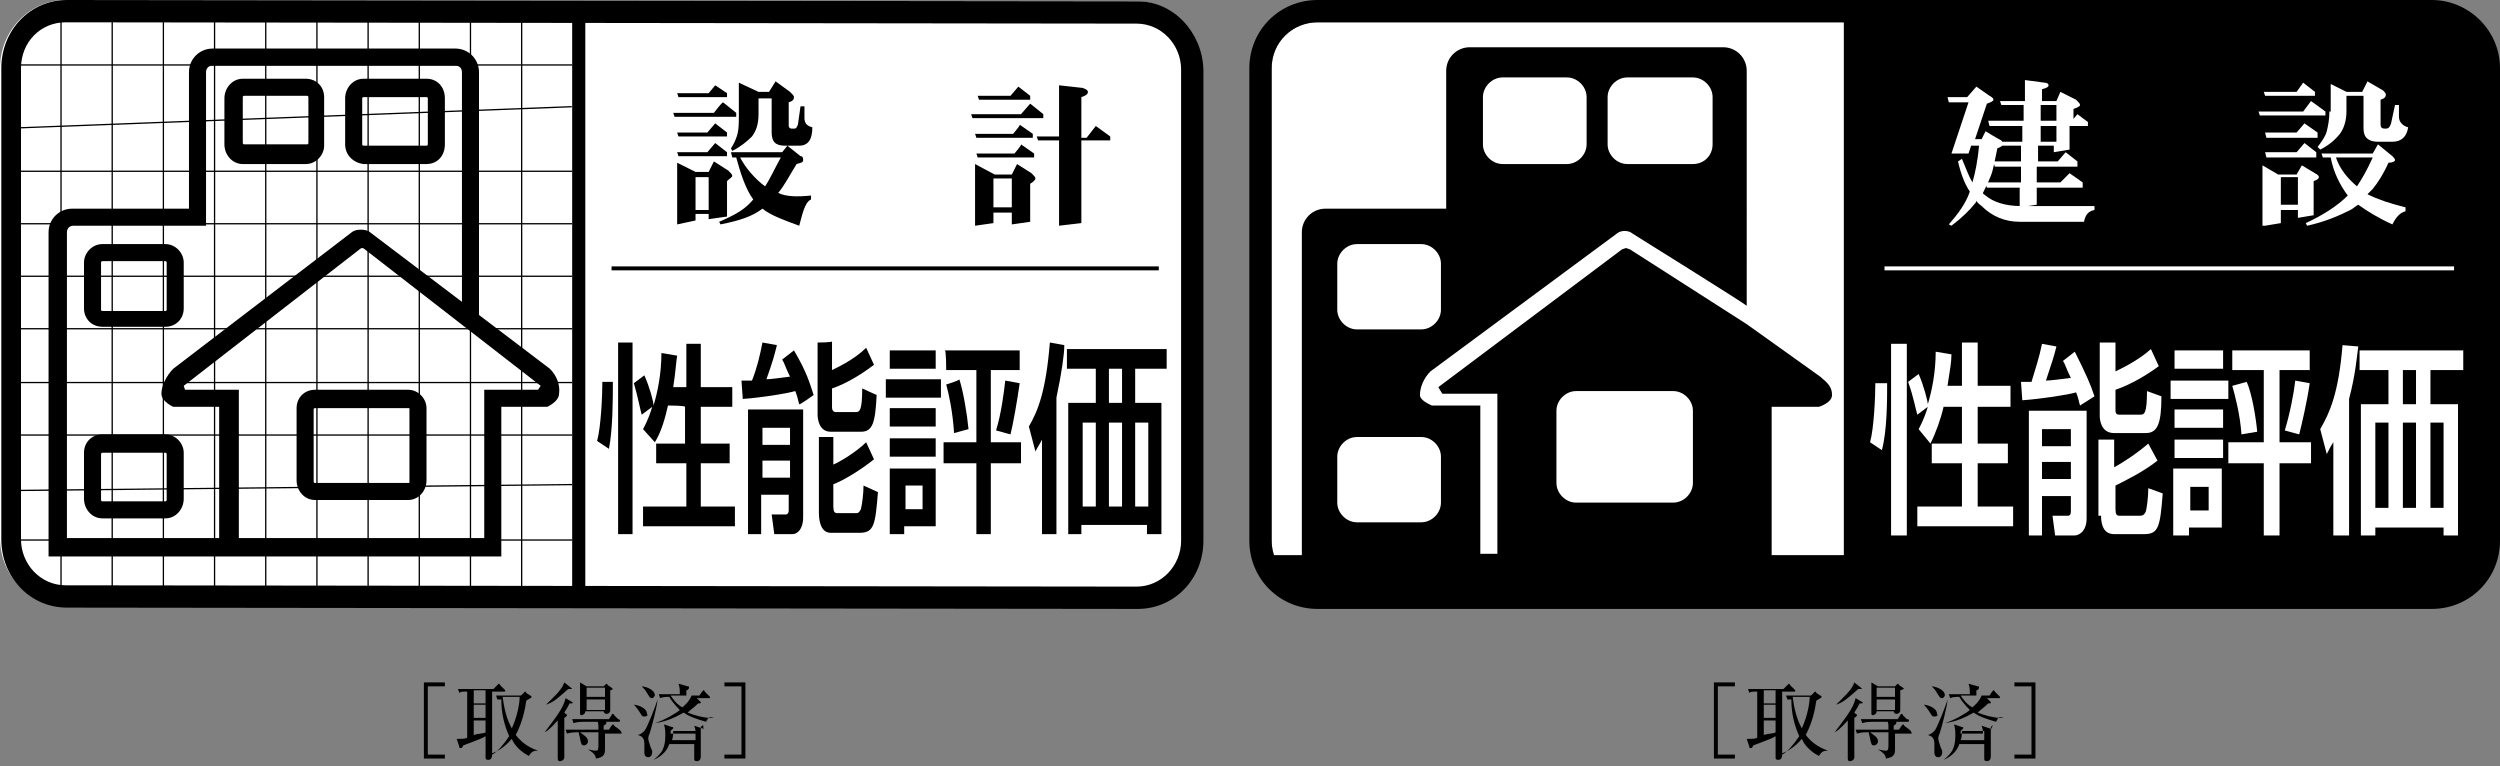 <?xml version="1.0" encoding="utf-8"?>
<!-- Generator: Adobe Illustrator 26.5.3, SVG Export Plug-In . SVG Version: 6.00 Build 0)  -->
<svg version="1.1" id="_レイヤー_2" xmlns="http://www.w3.org/2000/svg" xmlns:xlink="http://www.w3.org/1999/xlink" x="0px"
	 y="0px" viewBox="0 0 190.5 58.4" style="enable-background:new 0 0 190.5 58.4;" xml:space="preserve">
<rect x="0" y="0" width="190.5" height="58.4" fill="#808080" stroke="none"/>
<style type="text/css">
	.st0{fill:#FFFFFF;}
	.st1{fill:none;}
</style>
<g id="_配置">
	<path class="st0" d="M86.6,0.1L5,0C2.3,0,0,2.3,0,5.2L0,41c0,2.8,2.2,5.2,5,5.2l81.6,0.1c2.8,0,5-2.3,5-5.2l0-35.9
		C91.6,2.4,89.4,0.1,86.6,0.1z"/>
	<rect x="46.6" y="20.3" width="41.7" height="0.3"/>
	<path d="M86.7,0.1L5.1,0c-2.8,0-5,2.3-5,5.2l0,35.9c0,2.9,2.2,5.2,5,5.2l81.6,0.1c2.8,0,5-2.3,5-5.2l0-35.9
		C91.6,2.4,89.4,0.1,86.7,0.1z M90,41.2c0,1.9-1.5,3.5-3.4,3.5L5,44.6c-1.9,0-3.4-1.6-3.4-3.5l0-35.9c0-2,1.5-3.5,3.4-3.5l81.6,0.1
		c1.9,0,3.4,1.6,3.4,3.5L90,41.2z"/>
	<line class="st1" x1="43.8" y1="0.7" x2="43.8" y2="45.3"/>
	<line class="st1" x1="44.1" y1="0.7" x2="44" y2="45.3"/>
	<rect x="43.6" y="0.7" width="1" height="44.6"/>
	<rect x="8.5" y="0.9" width="0.1" height="44.3"/>
	<rect x="4.6" y="0.9" width="0.1" height="44.3"/>
	<rect x="12.4" y="0.9" width="0.1" height="44.3"/>
	<rect x="16.3" y="0.9" width="0.1" height="44.3"/>
	<rect x="24.1" y="0.9" width="0.1" height="44.3"/>
	<polygon points="20.2,0.9 20.2,45.2 20.3,45.2 20.3,0.9 	"/>
	<polygon points="28,1 28,45.2 28.1,45.2 28.1,1 	"/>
	<rect x="31.9" y="1" width="0.1" height="44.3"/>
	<rect x="39.7" y="1" width="0.1" height="44.3"/>
	<polygon points="35.8,1 35.8,45.2 35.9,45.2 35.9,1 	"/>
	<rect x="0.7" y="37.1" transform="matrix(1 -1.059430e-02 1.059430e-02 1 -0.393 0.237)" width="42.9" height="0.1"/>
	<rect x="0.7" y="41.1" width="42.9" height="0.1"/>
	<rect x="0.7" y="33.1" width="42.9" height="0.1"/>
	<rect x="0.7" y="29.1" width="42.9" height="0.1"/>
	<rect x="0.7" y="21" width="42.9" height="0.1"/>
	<rect x="0.7" y="25" width="42.9" height="0.1"/>
	<rect x="0.7" y="17" width="42.9" height="0.1"/>
	<rect x="0.7" y="13" width="42.9" height="0.1"/>
	<rect x="0.7" y="4.9" width="42.9" height="0.1"/>
	<rect x="0.7" y="8.9" transform="matrix(0.999 -3.819980e-02 3.819980e-02 0.999 -0.328 0.855)" width="42.9" height="0.1"/>
	<path d="M50.9,30.9c-0.2,0.9-0.5,2-1,2.8L49,32.7c0.1-0.2,0.4-0.7,0.7-1.7l0,0l-0.8,0.6c-0.1-0.3-0.3-1.4-0.6-2.4l0.8-0.6
		c0.4,0.9,0.7,2,0.7,2.3h0c0.3-1,0.6-2.4,0.6-4l1.2,0.2c-0.1,0.6-0.1,1.1-0.3,2.4h1l0-3.3h1.1l0,3.3l2.4,0v1.5h-2.4l0,2.8l2.2,0v1.5
		l-2.2,0v3.3l2.6,0v1.5l-7,0v-1.5l3.3,0v-3.3H50v-1.5h2.2v-2.8C52.2,30.9,50.9,30.9,50.9,30.9z M47.1,26.1h1.1l0,14.6h-1.1
		C47.1,40.7,47.1,26.1,47.1,26.1z M46.7,29.1c0,1.3,0,3.6-0.3,5.1l-0.9-0.6c0.3-1.1,0.4-3.5,0.4-4.5C45.9,29.1,46.7,29.1,46.7,29.1z
		"/>
	<path d="M60.2,32.6l0,1.3h-2.1v-1.3H60.2z M57,40.7h1v-3l2.1,0v1.2c0,0.2-0.1,0.3-0.2,0.3l-1.1,0l0.2,1.5l1.4,0
		c0.3,0,0.8-0.3,0.8-1.3v-8.2h-4.2L57,40.7z M60.2,35.1v1.3h-2.1v-1.3L60.2,35.1z M62.3,26.1l0,5.5c0,0.3,0.1,1.3,1,1.3h2.3
		c0.9,0,1.1-0.7,1.2-2.8l-1.1-0.5c0,1.7-0.2,1.8-0.5,1.8l-1.5,0c-0.3,0-0.3-0.3-0.3-0.4l0-1.4c1.2-0.4,2.4-1.2,3.2-1.8l-0.6-1.3
		c-0.9,0.9-2.2,1.5-2.6,1.7l0-2.2C63.5,26.1,62.3,26.1,62.3,26.1z M62.4,39.1c0,0.7,0.2,1.5,0.9,1.5h2.2c1.1,0,1.2-0.6,1.4-3.1
		L65.8,37c0,0.6-0.1,1.4-0.2,1.8c-0.1,0.2-0.2,0.3-0.3,0.3l-1.5,0c-0.2,0-0.3-0.1-0.3-0.5v-1.7c0.8-0.3,2.1-1.1,3.1-1.9L66,33.7
		c-0.7,0.7-2,1.5-2.5,1.7l0-2.1h-1.1C62.4,33.4,62.4,39.1,62.4,39.1z M62,30.1c-0.3-0.9-0.5-1.7-1.5-3.4l-0.9,0.7
		c0.2,0.3,0.2,0.5,0.6,1.3c-0.8,0.1-1.5,0.2-1.8,0.2c0.5-1.4,0.6-1.8,0.8-2.6l-1.1-0.2c-0.2,1-0.4,1.9-0.8,2.9l-0.8,0l0.1,1.4
		c1.4-0.1,3.3-0.4,4-0.6c0.2,0.5,0.2,0.7,0.3,1C60.9,30.9,62,30.1,62,30.1z"/>
	<path d="M70.3,37l0,1.8h-1.3V37C68.9,37,70.3,37,70.3,37z M72.1,28.2h2.3v5.5l-2.5,0v1.6h2.5l0,5.4l1.1,0l0-5.4h2.3v-1.6l-2.3,0
		l0-5.5h2.2l0-1.5l-5.7,0C72.1,26.7,72.1,28.2,72.1,28.2z M67.8,28.1h3.5l0-1.4l-3.5,0L67.8,28.1z M76.6,29
		c-0.1,0.9-0.3,2.5-0.7,3.8l1.1,0.3c0.2-0.8,0.5-2.5,0.7-3.9C77.7,29.2,76.6,29,76.6,29z M67.8,40.7h1.1v-0.6h2.4l0-4.4l-3.5,0
		L67.8,40.7z M67.5,30.3l4.2,0l0-1.4l-4.2,0C67.5,28.9,67.5,30.3,67.5,30.3z M72.1,29.3c0.2,0.7,0.5,2.1,0.6,3.7l1.1-0.3
		c-0.1-1.1-0.4-2.9-0.7-3.8C73.1,29,72.1,29.3,72.1,29.3z M67.8,32.5l3.5,0v-1.4l-3.5,0L67.8,32.5z M67.8,34.8l3.5,0v-1.4l-3.5,0
		V34.8z"/>
	<path d="M85.5,32.2l0,6.4h-1l0-6.4H85.5z M81.3,26.6v1.5h2.2v2.6l-2.1,0l0,10l1,0l0-0.7l5,0v0.7h1.1l0-10l-2,0v-2.6l2.4,0v-1.5
		C88.9,26.6,81.3,26.6,81.3,26.6z M85.5,28.1v2.6h-1v-2.6H85.5z M83.5,32.2v6.4h-1l0-6.4C82.5,32.2,83.5,32.2,83.5,32.2z M87.5,32.2
		v6.4l-1,0l0-6.4C86.5,32.2,87.5,32.2,87.5,32.2z M79.4,40.7l1.1,0l0-10.4c0.4-1.9,0.6-3.3,0.6-4L80,26.1c-0.3,3.7-0.9,5.2-1.6,6.4
		l0.5,1.9c0.2-0.4,0.3-0.5,0.5-0.9h0C79.4,33.5,79.4,40.7,79.4,40.7z"/>
	<path d="M53,13.5h1l0,2.5h-1C53,16,53,13.5,53,13.5z M54,7.1h-2.4l0.1,0.3l3.7,0V7.1l-0.9-0.6L54,7.1z M54.4,8.6l-3.1,0l0.1,0.3
		l4.7,0V8.6l-1-0.8C55,7.8,54.4,8.6,54.4,8.6z M53.9,10.1l-2.3,0l0.1,0.3l3.7,0l0-0.3l-0.9-0.7C54.5,9.4,53.9,10.1,53.9,10.1z
		 M53.9,11.6h-2.3l0.1,0.3l3.7,0v-0.3l-0.9-0.7L53.9,11.6z M51.6,17.1l1.4-0.3v-0.5h1v0.4l1.4-0.2v-2.7c0.2-0.2,0.4-0.3,0.4-0.4
		c0-0.1-0.1-0.2-0.3-0.4l-1.1-0.7L54,13.1l-1,0l-1.4-0.7C51.6,12.4,51.6,17.1,51.6,17.1z M56.3,8.7c0,0.6,0,1.1-0.1,1.5
		c-0.1,0.4-0.3,0.8-0.5,1.1l0.1,0.2c0.6-0.3,1.1-0.7,1.5-1.1c0.3-0.4,0.5-0.9,0.5-1.7l0-1.2h1l0,2.6c0,0.7,0.3,1,1,1h1.1
		c0.7,0,1-0.5,1-1.4c-0.4-0.1-0.6-0.3-0.6-0.7V8.1h-0.3l-0.2,1.4c-0.1,0.2-0.1,0.3-0.3,0.3l-0.2,0c-0.1,0-0.2-0.1-0.2-0.2V7.8
		c0.3-0.1,0.4-0.2,0.4-0.4c0-0.1-0.1-0.2-0.3-0.4l-1.1-0.8l-0.5,0.8h-0.8l-1.5-0.7C56.3,6.5,56.3,8.7,56.3,8.7z M59.6,11.6l-3.9,0
		l0.1,0.4h0.3c0.3,1.1,0.7,2.4,1.3,3.2l0,0c-0.6,0.7-1.2,1.1-2.6,1.7l0.1,0.2c1.5-0.3,2.4-0.6,3.2-1.2c0.6,0.5,1.7,0.9,2.8,1.3
		c0.2-0.7,0.4-1.8,0.9-2l0-0.3c-1,0.1-1.9,0.1-2.5-0.2c0.5-0.6,0.9-1.4,1.4-2.2c0.3-0.1,0.5-0.1,0.5-0.3c0-0.1,0-0.3-0.2-0.3l-1-0.8
		L59.6,11.6L59.6,11.6z M59.5,12c-0.4,0.7-0.8,1.6-1.2,2.2c-0.7-0.5-1.5-1.4-1.9-2.2C56.4,12,59.5,12,59.5,12z"/>
	<path d="M75.7,13.6l1.4,0l0,2.2l-1.4,0C75.7,15.8,75.7,13.6,75.7,13.6z M77,7.3h-2.5l0.1,0.3h3.9V7.3l-0.9-0.7L77,7.3z M77.8,8.7
		l-3.8,0l0.1,0.3l5.4,0V8.7l-1-0.8L77.8,8.7z M77.2,10.2l-2.9,0l0.1,0.3l4.3,0v-0.3l-1-0.7C77.8,9.5,77.2,10.2,77.2,10.2z
		 M77.3,11.7l-2.9,0l0.1,0.3l4.3,0l0-0.3l-1-0.7C77.9,11,77.3,11.7,77.3,11.7z M74.3,17.2l1.4-0.2v-0.8l1.4,0v0.9l1.4-0.2V14
		c0.2-0.1,0.4-0.3,0.4-0.4c0-0.1-0.1-0.2-0.3-0.4l-1.1-0.7l-0.4,0.8h-1.3l-1.5-0.8C74.3,12.5,74.3,17.2,74.3,17.2z M82.8,10.5h-0.4
		l0-3.1c0.3-0.1,0.5-0.2,0.5-0.4c0-0.1-0.1-0.2-0.4-0.3l-1.8-0.2l0,3.9h-1.7l0.1,0.3h1.6l0,6.5l1.7-0.2v-6.3l2.2,0v-0.3l-1.1-0.8
		L82.8,10.5z"/>
	<path d="M32.5,6l-4.8,0c-0.8,0-1.4,0.7-1.4,1.5v3.5c0,0.8,0.6,1.4,1.4,1.5h4.8c0.8,0,1.4-0.6,1.4-1.5l0-3.5C33.9,6.6,33.3,6,32.5,6
		z M32.6,11c0,0.1-0.1,0.1-0.1,0.1h-4.8c-0.1,0-0.1-0.1-0.1-0.1l0-3.5c0-0.1,0.1-0.1,0.1-0.1l4.8,0c0.1,0,0.1,0.1,0.1,0.1
		C32.6,7.4,32.6,11,32.6,11z"/>
	<path d="M23.3,6l-4.8,0c-0.8,0-1.4,0.7-1.4,1.5v3.5c0,0.8,0.6,1.5,1.4,1.5l4.8,0c0.8,0,1.4-0.7,1.4-1.4V7.4C24.7,6.6,24.1,6,23.3,6
		z M23.5,10.9c0,0.1-0.1,0.1-0.1,0.1h-4.8c-0.1,0-0.1-0.1-0.1-0.2V7.4c0-0.1,0.1-0.1,0.1-0.1l4.8,0c0.1,0,0.1,0.1,0.1,0.1V10.9z"/>
	<path d="M12.6,33.1l-4.8,0c-0.8,0-1.4,0.6-1.4,1.4v3.5c0,0.8,0.6,1.5,1.4,1.5l4.8,0c0.8,0,1.4-0.7,1.4-1.5l0-3.5
		C14,33.8,13.4,33.1,12.6,33.1z M12.7,38.1c0,0.1-0.1,0.1-0.1,0.1l-4.8,0c-0.1,0-0.1-0.1-0.1-0.1v-3.5c0-0.1,0.1-0.1,0.1-0.1h4.8
		c0.1,0,0.1,0.1,0.1,0.1V38.1z"/>
	<path d="M12.6,18.6l-4.8,0c-0.8,0-1.4,0.7-1.4,1.4l0,3.5c0,0.8,0.6,1.4,1.4,1.4l4.8,0c0.8,0,1.4-0.6,1.4-1.4l0-3.5
		C14,19.3,13.4,18.6,12.6,18.6z M12.7,23.6c0,0.1-0.1,0.1-0.1,0.1l-4.8,0c-0.1,0-0.1-0.1-0.1-0.1V20c0-0.1,0.1-0.1,0.1-0.1h4.8
		c0.1,0,0.1,0.1,0.1,0.1L12.7,23.6z"/>
	<path d="M31.1,29.7H24c-0.8,0-1.4,0.6-1.4,1.4l0,5.5c0,0.8,0.6,1.5,1.4,1.5l7.1,0c0.8,0,1.4-0.7,1.4-1.5l0-5.5
		C32.5,30.4,31.9,29.7,31.1,29.7z M31.2,36.7c0,0.1,0,0.1-0.1,0.1l-7.1,0c0,0-0.1,0-0.1-0.1l0-5.5c0,0,0-0.1,0.1-0.1l7.1,0
		c0.1,0,0.1,0,0.1,0.1L31.2,36.7z"/>
	<path d="M41.9,28.1l-5.4-4.1l0-18.5c0-1-0.8-1.8-1.8-1.8l-18.5,0c-1,0-1.8,0.8-1.8,1.8l0,10.4l-8.9,0c-1,0-1.8,0.8-1.8,1.8l0,24.7
		l30.9,0c0.1,0,0.1,0,0.2,0l3.4,0v-1.3l0,0l0-10.1l3.5,0c0,0,0.9-0.4,0.9-1C42.7,29.3,42.4,28.6,41.9,28.1z M16.7,41L5.1,41v0
		l0-23.3c0-0.3,0.2-0.5,0.5-0.5l10.1,0l0-11.7c0-0.3,0.2-0.5,0.5-0.5l18.5,0c0.3,0,0.5,0.2,0.5,0.5l0,17.5l-7-5.3
		c0,0-0.2-0.2-0.7-0.2c-0.5,0-0.7,0.2-0.7,0.2L13.2,28.1c-0.5,0.5-0.9,1.3-0.9,1.9c0,0.6,0.9,1,0.9,1l3.5,0
		C16.7,30.9,16.7,41,16.7,41z M41,29.7l-4.1,0l0,11.3l-18.7,0l0-11.3h-4.1L14,29.4l13.4-10.4c0,0,0.1-0.1,0.2-0.1l0,0
		c0.1,0,0.2,0.1,0.2,0.1l13.4,10.4C41.2,29.4,41,29.7,41,29.7z"/>
	<path d="M32.3,57.8V52h1.6v0.3h-1.3v5.2h1.3v0.3C33.9,57.8,32.3,57.8,32.3,57.8z"/>
	<path d="M40.3,57.6c-0.6-0.3-1.1-0.8-1.3-1.3c-0.6,0.7-1.2,1-1.5,1.1c0,0.2,0,0.5-0.3,0.5c-0.2,0-0.2-0.1-0.2-0.2
		c0-0.1,0-0.6,0-0.7c0-0.1,0-0.8,0-0.9c-0.3,0.2-1.2,0.5-1.7,0.7c-0.1,0.2-0.1,0.2-0.2,0.2c-0.1,0-0.1,0-0.1-0.1l-0.2-0.6
		c0.2,0,0.2,0,0.3,0c0.1,0,0.4,0,0.5-0.1v-3.5c-0.4,0-0.5,0-0.6,0.1l-0.1-0.3c0.5,0,1,0,1,0h1.7l0.3-0.3c0.1-0.1,0.1-0.1,0.1-0.1
		c0,0,0.1,0,0.1,0.1l0.3,0.3c0,0,0.1,0.1,0.1,0.1c0,0.1,0,0.1-0.1,0.1h-0.9c0,2.4,0,2.7,0,4.8c0.4-0.2,0.9-0.8,1.3-1.4
		c-0.4-0.9-0.6-1.8-0.6-2.8c-0.2,0-0.2,0-0.3,0l-0.1-0.3c0.5,0,1,0,1,0h0.9l0.2-0.2c0.1-0.1,0.1-0.1,0.1-0.1c0,0,0.1,0,0.1,0.1
		l0.3,0.2c0.1,0,0.1,0.1,0.1,0.1c0,0,0,0.1-0.1,0.1c-0.1,0.1-0.2,0.1-0.3,0.2c-0.2,1.5-0.7,2.4-0.8,2.6c0.3,0.4,0.8,0.9,1.7,1.2v0
		C40.6,57.2,40.5,57.3,40.3,57.6L40.3,57.6z M37,52.6h-0.9v1H37V52.6z M37,53.7h-0.9v1H37V53.7z M37,54.9h-0.9V56
		c0.3-0.1,0.8-0.1,0.9-0.2V54.9z M38.6,53.1c-0.1,0-0.2,0-0.3,0c0.1,0.8,0.3,1.7,0.7,2.4c0.5-1.1,0.6-2.1,0.6-2.4
		C39.6,53.1,38.6,53.1,38.6,53.1z"/>
	<path d="M43.6,53.6c0,0-0.1,0-0.2,0c-0.1,0.2-0.2,0.4-0.4,0.7l0.1,0.1c0.1,0,0.1,0.1,0.1,0.1s0,0.1-0.2,0.2c0,0.8,0,1.8,0,2.4
		c0,0.1,0,0.5,0,0.6c0,0.2-0.2,0.3-0.3,0.3c-0.1,0-0.2,0-0.2-0.2c0-0.1,0-0.6,0-0.7c0-0.4,0-0.6,0-2.2c-0.2,0.2-0.6,0.7-1,0.9l0,0
		c0.9-1.2,1.4-1.8,1.6-2.6l0.5,0.3C43.6,53.5,43.7,53.5,43.6,53.6C43.7,53.6,43.6,53.6,43.6,53.6L43.6,53.6z M43.3,52.5
		c-0.8,0.7-1.1,1-1.7,1.2l0,0c0.6-0.6,1.2-1.1,1.4-1.7l0.5,0.4c0,0,0.1,0.1,0.1,0.1C43.6,52.5,43.5,52.5,43.3,52.5L43.3,52.5z
		 M47.3,55.9h-1.2c0,0.2,0,1,0,1.1c0,0.4,0,0.7-0.7,0.8c0-0.2-0.1-0.4-0.6-0.7l0,0c0.4,0.1,0.5,0.1,0.6,0.1c0.2,0,0.2-0.1,0.2-0.6
		c0-0.1,0-0.6,0-0.8h-1.4c0.4,0.3,0.6,0.4,0.6,0.7c0,0.2-0.2,0.3-0.3,0.3c-0.2,0-0.2-0.1-0.3-0.5c0-0.1-0.1-0.4-0.1-0.5h-0.1
		c-0.2,0-0.5,0-0.8,0.1l-0.1-0.3c0.4,0,0.8,0,1,0h1.5c0-0.4,0-0.5-0.1-0.7l0.6,0.1c0.1,0,0.1,0,0.1,0.1c0,0.1-0.1,0.1-0.2,0.2v0.3
		h0.4l0.2-0.3c0.1-0.1,0.1-0.1,0.1-0.1c0,0,0.1,0,0.1,0.1l0.4,0.3c0,0,0.1,0.1,0.1,0.1C47.4,55.9,47.4,55.9,47.3,55.9L47.3,55.9z
		 M47.2,55h-2.7c-0.1,0-0.5,0-0.8,0.1l-0.1-0.3c0.4,0,0.9,0,1,0h1.8l0.2-0.3c0-0.1,0.1-0.1,0.1-0.1c0,0,0.1,0,0.1,0.1l0.3,0.3
		C47.2,54.8,47.3,54.9,47.2,55C47.3,54.9,47.2,55,47.2,55z M46.5,52.6c0,0.2,0,1.2,0,1.5c0,0.3-0.3,0.3-0.3,0.3
		c-0.1,0-0.2-0.1-0.2-0.2h-1.4c0,0.2-0.2,0.3-0.3,0.3c-0.1,0-0.1-0.1-0.1-0.1c0,0,0-0.1,0-0.1c0-0.3,0-1.2,0-1.6c0-0.4,0-0.5,0-0.7
		l0.5,0.3H46l0.1-0.1c0,0,0.1-0.1,0.1-0.1c0,0,0.1,0,0.1,0.1l0.3,0.2c0,0,0.1,0.1,0.1,0.1C46.7,52.5,46.6,52.6,46.5,52.6L46.5,52.6z
		 M46.1,52.4h-1.4v0.7h1.4V52.4z M46.1,53.3h-1.4v0.8h1.4V53.3z"/>
	<path d="M49.1,54.6c-0.2,0-0.2-0.1-0.4-0.4c-0.2-0.3-0.3-0.4-0.4-0.5l0,0c0.2,0,1,0.2,1,0.7C49.4,54.5,49.3,54.6,49.1,54.6
		L49.1,54.6z M49.5,55.9c-0.1,0.2-0.1,0.3-0.1,0.4c0,0.1,0.1,0.4,0.1,0.4c0.1,0.4,0.2,0.4,0.2,0.6c0,0.2-0.1,0.4-0.3,0.4
		c-0.3,0-0.3-0.3-0.3-0.4c0-0.1,0-0.5,0-0.6c0-0.5-0.2-0.6-0.5-0.7v0c0.1,0,0.3-0.1,0.5-0.3c0.2-0.2,0.9-2,1-2.4l0,0
		C50.1,53.8,49.6,55.6,49.5,55.9z M49.7,53.2c-0.2,0-0.2-0.1-0.4-0.4c-0.1-0.2-0.3-0.4-0.4-0.5l0,0c0.2,0,1,0.2,1,0.7
		C49.9,53,49.8,53.2,49.7,53.2z M53.8,55c-0.7-0.2-1.3-0.4-1.7-0.7c-0.7,0.4-1.4,0.7-2.2,0.8v0c0.7-0.2,1.7-0.8,1.9-1
		c-0.4-0.4-0.7-0.8-0.8-1c-0.2,0-0.5,0-0.7,0.1l-0.1-0.3c0.4,0,0.8,0,1,0h0.6c0-0.4,0-0.5-0.1-0.8l0.7,0.2c0.1,0,0.1,0,0.1,0.1
		c0,0.1-0.1,0.2-0.2,0.2c0,0.1,0,0.3,0,0.4h1l0.2-0.3c0,0,0.1-0.1,0.1-0.1c0,0,0.1,0,0.1,0.1l0.3,0.3c0,0,0.1,0.1,0.1,0.1
		c0,0.1,0,0.1-0.1,0.1h-0.9l0.2,0.2c0,0,0.1,0.1,0.1,0.1c0,0.1,0,0.1-0.2,0.1c-0.3,0.3-0.6,0.5-0.8,0.7c0.5,0.2,1.2,0.4,1.7,0.4
		c0,0,0.1,0,0.3,0l0,0C54.1,54.6,54,54.6,53.8,55z M53.4,55.4c0,0.6,0,1.6,0,2.2c0,0.1,0,0.4-0.3,0.4c-0.2,0-0.2-0.1-0.2-0.2
		c0,0,0-0.2,0-0.2c0-0.2,0-0.6,0-0.9h-1.9c-0.2,0.6-0.7,1-1.2,1.2v0c0.4-0.3,0.7-0.7,0.7-0.8c0.1-0.2,0.2-0.5,0.2-1.1
		c0-0.6-0.1-0.7-0.1-0.8l0.6,0.2c0.1,0,0.1,0,0.1,0.1c0,0-0.1,0.1-0.2,0.2l0,0.2H53c0-0.3,0-0.3-0.1-0.6l0.6,0.2c0,0,0.1,0,0.1,0.1
		C53.6,55.2,53.6,55.2,53.4,55.4L53.4,55.4z M51.1,53c0.4,0.6,0.7,0.8,0.9,0.9c0.1-0.1,0.5-0.4,0.7-0.9H51.1L51.1,53z M53,55.7h-1.7
		c0,0.1,0,0.5-0.1,0.7H53L53,55.7z"/>
	<path d="M55.2,57.8v-0.3h1.3v-5.2h-1.3V52h1.6v5.8H55.2z"/>
	<path d="M130.6,57.8V52h1.6v0.3h-1.3v5.2h1.3v0.3C132.2,57.8,130.6,57.8,130.6,57.8z"/>
	<path d="M138.6,57.6c-0.6-0.3-1.1-0.8-1.3-1.3c-0.6,0.7-1.2,1-1.5,1.1c0,0.2,0,0.5-0.3,0.5c-0.2,0-0.2-0.1-0.2-0.2
		c0-0.1,0-0.6,0-0.7c0-0.1,0-0.8,0-0.9c-0.3,0.2-1.2,0.5-1.7,0.7c-0.1,0.2-0.1,0.2-0.2,0.2c-0.1,0-0.1,0-0.1-0.1l-0.2-0.6
		c0.2,0,0.2,0,0.3,0c0.1,0,0.4,0,0.5-0.1v-3.5c-0.4,0-0.5,0-0.6,0.1l-0.1-0.3c0.5,0,1,0,1,0h1.7l0.3-0.3c0.1-0.1,0.1-0.1,0.1-0.1
		c0,0,0.1,0,0.1,0.1l0.3,0.3c0,0,0.1,0.1,0.1,0.1c0,0.1,0,0.1-0.1,0.1h-0.9c0,2.4,0,2.7,0,4.8c0.4-0.2,0.9-0.8,1.3-1.4
		c-0.4-0.9-0.6-1.8-0.6-2.8c-0.2,0-0.2,0-0.3,0l-0.1-0.3c0.5,0,1,0,1,0h0.9l0.2-0.2c0.1-0.1,0.1-0.1,0.1-0.1c0,0,0.1,0,0.1,0.1
		l0.3,0.2c0.1,0,0.1,0.1,0.1,0.1c0,0,0,0.1-0.1,0.1c-0.1,0.1-0.2,0.1-0.3,0.2c-0.2,1.5-0.7,2.4-0.8,2.6c0.3,0.4,0.8,0.9,1.7,1.2v0
		C138.9,57.2,138.8,57.3,138.6,57.6L138.6,57.6z M135.3,52.6h-0.9v1h0.9V52.6z M135.3,53.7h-0.9v1h0.9V53.7z M135.3,54.9h-0.9V56
		c0.3-0.1,0.8-0.1,0.9-0.2V54.9z M136.9,53.1c-0.1,0-0.2,0-0.3,0c0.1,0.8,0.3,1.7,0.7,2.4c0.5-1.1,0.6-2.1,0.6-2.4
		C137.9,53.1,136.9,53.1,136.9,53.1z"/>
	<path d="M141.9,53.6c0,0-0.1,0-0.2,0c-0.1,0.2-0.2,0.4-0.4,0.7l0.1,0.1c0.1,0,0.1,0.1,0.1,0.1s0,0.1-0.2,0.2c0,0.8,0,1.8,0,2.4
		c0,0.1,0,0.5,0,0.6c0,0.2-0.2,0.3-0.3,0.3c-0.1,0-0.2,0-0.2-0.2c0-0.1,0-0.6,0-0.7c0-0.4,0-0.6,0-2.2c-0.2,0.2-0.6,0.7-1,0.9l0,0
		c0.9-1.2,1.4-1.8,1.6-2.6l0.5,0.3C141.9,53.5,142,53.5,141.9,53.6C142,53.6,141.9,53.6,141.9,53.6L141.9,53.6z M141.6,52.5
		c-0.8,0.7-1.1,1-1.7,1.2l0,0c0.6-0.6,1.2-1.1,1.4-1.7l0.5,0.4c0,0,0.1,0.1,0.1,0.1C141.9,52.5,141.8,52.5,141.6,52.5L141.6,52.5z
		 M145.6,55.9h-1.2c0,0.2,0,1,0,1.1c0,0.4,0,0.7-0.7,0.8c0-0.2-0.1-0.4-0.6-0.7l0,0c0.4,0.1,0.5,0.1,0.6,0.1c0.2,0,0.2-0.1,0.2-0.6
		c0-0.1,0-0.6,0-0.8h-1.4c0.4,0.3,0.6,0.4,0.6,0.7c0,0.2-0.2,0.3-0.3,0.3c-0.2,0-0.2-0.1-0.3-0.5c0-0.1-0.1-0.4-0.1-0.5h-0.1
		c-0.2,0-0.5,0-0.8,0.1l-0.1-0.3c0.4,0,0.8,0,1,0h1.5c0-0.4,0-0.5-0.1-0.7l0.6,0.1c0.1,0,0.1,0,0.1,0.1c0,0.1-0.1,0.1-0.2,0.2v0.3
		h0.4l0.2-0.3c0.1-0.1,0.1-0.1,0.1-0.1c0,0,0.1,0,0.1,0.1l0.4,0.3c0,0,0.1,0.1,0.1,0.1C145.7,55.9,145.7,55.9,145.6,55.9L145.6,55.9
		z M145.4,55h-2.7c-0.1,0-0.5,0-0.8,0.1l-0.1-0.3c0.4,0,0.9,0,1,0h1.8l0.2-0.3c0-0.1,0.1-0.1,0.1-0.1c0,0,0.1,0,0.1,0.1l0.3,0.3
		C145.5,54.8,145.5,54.9,145.4,55C145.5,54.9,145.5,55,145.4,55z M144.8,52.6c0,0.2,0,1.2,0,1.5c0,0.3-0.3,0.3-0.3,0.3
		c-0.1,0-0.2-0.1-0.2-0.2H143c0,0.2-0.2,0.3-0.3,0.3c-0.1,0-0.1-0.1-0.1-0.1c0,0,0-0.1,0-0.1c0-0.3,0-1.2,0-1.6c0-0.4,0-0.5,0-0.7
		l0.5,0.3h1.3l0.1-0.1c0,0,0.1-0.1,0.1-0.1c0,0,0.1,0,0.1,0.1l0.3,0.2c0,0,0.1,0.1,0.1,0.1C145,52.5,144.9,52.6,144.8,52.6
		L144.8,52.6z M144.3,52.4H143v0.7h1.4V52.4z M144.3,53.3H143v0.8h1.4V53.3z"/>
	<path d="M147.4,54.6c-0.2,0-0.2-0.1-0.4-0.4c-0.2-0.3-0.3-0.4-0.4-0.5l0,0c0.2,0,1,0.2,1,0.7C147.7,54.5,147.6,54.6,147.4,54.6
		L147.4,54.6z M147.8,55.9c-0.1,0.2-0.1,0.3-0.1,0.4c0,0.1,0.1,0.4,0.1,0.4c0.1,0.4,0.2,0.4,0.2,0.6c0,0.2-0.1,0.4-0.3,0.4
		c-0.3,0-0.3-0.3-0.3-0.4c0-0.1,0-0.5,0-0.6c0-0.5-0.2-0.6-0.5-0.7v0c0.1,0,0.3-0.1,0.5-0.3c0.2-0.2,0.9-2,1-2.4l0,0
		C148.4,53.8,147.9,55.6,147.8,55.9z M148,53.2c-0.2,0-0.2-0.1-0.4-0.4c-0.1-0.2-0.3-0.4-0.4-0.5l0,0c0.2,0,1,0.2,1,0.7
		C148.2,53,148.1,53.2,148,53.2z M152.1,55c-0.7-0.2-1.3-0.4-1.7-0.7c-0.7,0.4-1.4,0.7-2.2,0.8v0c0.7-0.2,1.7-0.8,1.9-1
		c-0.4-0.4-0.7-0.8-0.8-1c-0.2,0-0.5,0-0.7,0.1l-0.1-0.3c0.4,0,0.8,0,1,0h0.6c0-0.4,0-0.5-0.1-0.8l0.7,0.2c0.1,0,0.1,0,0.1,0.1
		c0,0.1-0.1,0.2-0.2,0.2c0,0.1,0,0.3,0,0.4h1l0.2-0.3c0,0,0.1-0.1,0.1-0.1c0,0,0.1,0,0.1,0.1l0.3,0.3c0,0,0.1,0.1,0.1,0.1
		c0,0.1,0,0.1-0.1,0.1h-0.9l0.2,0.2c0,0,0.1,0.1,0.1,0.1c0,0.1,0,0.1-0.2,0.1c-0.3,0.3-0.6,0.5-0.8,0.7c0.5,0.2,1.2,0.4,1.7,0.4
		c0,0,0.1,0,0.3,0l0,0C152.3,54.6,152.3,54.6,152.1,55z M151.7,55.4c0,0.6,0,1.6,0,2.2c0,0.1,0,0.4-0.3,0.4c-0.2,0-0.2-0.1-0.2-0.2
		c0,0,0-0.2,0-0.2c0-0.2,0-0.6,0-0.9h-1.9c-0.2,0.6-0.7,1-1.2,1.2v0c0.4-0.3,0.7-0.7,0.7-0.8c0.1-0.2,0.2-0.5,0.2-1.1
		c0-0.6-0.1-0.7-0.1-0.8l0.6,0.2c0.1,0,0.1,0,0.1,0.1c0,0-0.1,0.1-0.2,0.2l0,0.2h1.7c0-0.3,0-0.3-0.1-0.6l0.6,0.2c0,0,0.1,0,0.1,0.1
		C151.9,55.2,151.9,55.2,151.7,55.4L151.7,55.4z M149.4,53c0.4,0.6,0.7,0.8,0.9,0.9c0.1-0.1,0.5-0.4,0.7-0.9H149.4L149.4,53z
		 M151.2,55.7h-1.7c0,0.1,0,0.5-0.1,0.7h1.8L151.2,55.7z"/>
	<path d="M153.5,57.8v-0.3h1.3v-5.2h-1.3V52h1.6v5.8H153.5z"/>
</g>
<g>
	<g>
		<path class="st0" d="M188.8,41.2c0,1.9-1.6,3.5-3.5,3.5h-84.9c-2,0-3.5-1.6-3.5-3.5v-36c0-2,1.6-3.5,3.5-3.5h84.9
			c1.9,0,3.5,1.6,3.5,3.5V41.2z"/>
		<g>
			<g>
				<g>
					<path d="M185.3,0h-84.9c-2.9,0-5.2,2.3-5.2,5.2v36c0,2.9,2.3,5.2,5.2,5.2h84.9c2.9,0,5.2-2.3,5.2-5.2v-36
						C190.5,2.3,188.1,0,185.3,0z M188.8,41.2c0,1.9-1.6,3.5-3.5,3.5h-84.9c-2,0-3.5-1.6-3.5-3.5v-36c0-2,1.6-3.5,3.5-3.5h84.9
						c1.9,0,3.5,1.6,3.5,3.5V41.2z"/>
					<path d="M189.3,3.8v39.6c0,0-1.5,2-2.6,2.1h-46.2V0.7h45.2C188.5,0.7,189.3,3.8,189.3,3.8z"/>
					<rect x="143.6" y="20.3" class="st0" width="43.4" height="0.3"/>
					<line x1="140.8" y1="0.7" x2="140.8" y2="45.5"/>
					<line x1="141" y1="0.7" x2="141" y2="45.5"/>
					<path d="M96.6,42.3h44.3v3.2h-40.5C96.8,45.5,96.6,42.3,96.6,42.3z"/>
					<path d="M138.7,28.7l-5.6-4v0c-1.4-0.9-8.9-5.7-8.9-5.7c0,0-0.3-0.1-0.3-0.1c0,0-0.3,0.1-0.3,0.1l-14,10.5l0.3,0.5
						c0,0,3.9,0,4.2,0c0,0.3,0,11.9,0,12.2c-0.2,0-1,0-1.3,0c0-0.3,0-11.3,0-11.3l-3.7,0c-0.2-0.1-0.9-0.4-0.9-0.8
						c0-0.6,0.3-1.3,0.8-1.8l14.2-10.5l0,0c0,0,0.2-0.2,0.6-0.2c0.4,0,0.6,0.2,0.6,0.2c0,0,8.5,5.3,8.7,5.5V5.4c0-1-0.8-1.8-1.8-1.8
						H112c-1,0-1.8,0.8-1.8,1.8v10.5H101c-1,0-1.8,0.8-1.8,1.8v24.8l32.1,0c0.1,0,0.1,0,0.2,0h3.5v-1.3V31h3.6c0,0,1-0.3,1-0.9
						C139.6,29.5,139.3,29.2,138.7,28.7z M122.5,7.4c0-0.8,0.7-1.5,1.5-1.5h5c0.8,0,1.5,0.7,1.5,1.5V11c0,0.8-0.6,1.5-1.5,1.5h-5
						c-0.8,0-1.5-0.7-1.5-1.5V7.4z M113,7.4c0-0.8,0.7-1.5,1.5-1.5h4.9c0.8,0,1.5,0.7,1.5,1.5V11c0,0.8-0.7,1.5-1.5,1.5h-4.9
						c-0.8,0-1.5-0.7-1.5-1.5V7.4z M101.9,20.1c0-0.8,0.7-1.5,1.5-1.5h4.9c0.8,0,1.5,0.7,1.5,1.5v3.5c0,0.8-0.7,1.5-1.5,1.5h-4.9
						c-0.8,0-1.5-0.7-1.5-1.5V20.1z M109.8,38.3c0,0.8-0.7,1.5-1.5,1.5h-4.9c-0.8,0-1.5-0.7-1.5-1.5v-3.5c0-0.8,0.7-1.5,1.5-1.5h4.9
						c0.8,0,1.5,0.7,1.5,1.5V38.3z M129,36.8c0,0.8-0.7,1.5-1.5,1.5h-7.4c-0.8,0-1.5-0.7-1.5-1.5v-5.5c0-0.8,0.7-1.5,1.5-1.5h7.4
						c0.8,0,1.5,0.7,1.5,1.5V36.8z"/>
					<path class="st0" d="M156.7,8v1.2h-1.2V8H156.7z M149.9,7.4h-1.5l0.1,0.4h1.5l-1.3,3.9h1.3l0.2-0.6h0.6
						c-0.1,1.2-0.3,2.1-0.5,2.8c-0.3-0.5-0.5-1.1-0.8-1.8l-0.3,0.2c0.2,0.9,0.5,1.7,0.9,2.3c-0.3,0.9-0.9,1.7-1.6,2.5l0.2,0.1
						c0.8-0.6,1.4-1.2,1.8-1.7c0,0,0.1-0.1,0.1-0.2c0.1,0.2,0.3,0.3,0.4,0.4c0.8,0.8,1.8,1.2,2.9,1.2h4.9c0.1-0.5,0.3-0.8,0.8-0.9
						v-0.3h-5.6c-1.2,0-2.1-0.3-2.7-0.8c-0.1-0.1-0.2-0.1-0.2-0.2c0.2-0.4,0.4-0.8,0.6-1.3c0.2-0.5,0.3-1.2,0.5-2.1
						c0.3-0.1,0.4-0.2,0.4-0.3c0-0.1,0-0.2-0.1-0.3c0,0-0.4-0.2-1.2-0.7l-0.3,0.6h-0.5l0.9-2.7c0.3-0.1,0.5-0.2,0.5-0.3
						c0-0.1-0.1-0.2-0.3-0.3l-1-0.7L149.9,7.4z M156.7,7.7h-1.1V6.8c0.4-0.1,0.5-0.2,0.5-0.3c0-0.1-0.1-0.2-0.3-0.2l-1.5-0.2v1.6
						h-1.9l0.1,0.3h1.7v1.2h-2.7l0.1,0.4h2.5v1.2h-1.8l0.1,0.3h1.6v1.2h-2.1l0.1,0.4h2v1.2h-2.7l0.1,0.4h2.5v1.5l1.3-0.2v-1.3h3.5
						v-0.4l-1-0.7l-0.7,0.7h-1.8v-1.2h3.1v-0.4l-0.9-0.7l-0.6,0.7h-1.5v-1.2h1.2v0.5l1.2-0.2V9.6h1.4V9.3l-0.8-0.6l-0.5,0.6H158V8.3
						c0.3-0.1,0.5-0.2,0.5-0.3c0-0.1-0.1-0.2-0.3-0.4L157,7L156.7,7.7z M156.7,9.6v1.2h-1.2V9.6H156.7z"/>
					<path class="st0" d="M173.8,13.5h1.3v2.1h-1.3V13.5z M175,7h-2.5l0.1,0.3h3.8V7l-0.9-0.7L175,7z M175.5,8.5h-3.4l0.1,0.3h5V8.5
						l-1.1-0.8L175.5,8.5z M175,10.1h-2.4l0.1,0.4h3.9v-0.4l-1-0.7L175,10.1z M175,11.6h-2.4l0.1,0.4h3.8v-0.4l-0.9-0.7L175,11.6z
						 M172.6,17.2l1.2-0.2V16h1.3v0.6l1.2-0.2v-2.6c0.3-0.1,0.4-0.2,0.4-0.3c0-0.1-0.1-0.2-0.3-0.3l-1-0.6l-0.4,0.7h-1.4l-1.2-0.7
						V17.2z M177.5,8.5c0,0.6-0.1,1.1-0.2,1.5c-0.1,0.4-0.4,0.8-0.7,1.2l0.2,0.2c0.6-0.3,1.1-0.7,1.5-1.2c0.3-0.4,0.5-1,0.5-1.7V7.3
						h1.3v2.5c0,0.7,0.4,1,1.1,1h1.1c0.7,0,1.1-0.4,1.2-1.1c-0.4-0.1-0.7-0.4-0.7-0.8V8h-0.3l-0.3,1.4c-0.1,0.3-0.2,0.4-0.4,0.4
						h-0.1c-0.2,0-0.3-0.1-0.3-0.3V7.6c0.3-0.1,0.4-0.2,0.4-0.4c0-0.1-0.1-0.2-0.2-0.3l-1.2-0.7L180,7h-1.2l-1.2-0.6V8.5z
						 M180.8,11.7h-3.9L177,12h0.6c0.2,1.1,0.7,2.1,1.3,2.9l0,0c-0.8,0.8-1.9,1.5-3.2,2.1l0.1,0.2c1.4-0.3,2.5-0.8,3.3-1.2
						c0.2-0.1,0.4-0.3,0.6-0.4c0.7,0.5,1.5,1,2.6,1.5c0.3-0.6,0.6-0.9,1-1l0-0.3c-1.2-0.3-2.1-0.6-2.9-1c0.1-0.1,0.3-0.3,0.4-0.4
						c0.4-0.5,0.8-1.1,1.2-2c0.3,0,0.5-0.1,0.5-0.2c0-0.1-0.1-0.2-0.2-0.3l-1.1-0.9L180.8,11.7z M180.8,12c-0.4,0.9-0.8,1.6-1.2,2.2
						c-0.7-0.6-1.3-1.3-1.6-2.2H180.8z"/>
					<path class="st0" d="M148.1,31c-0.2,0.9-0.6,2-1,2.8l-0.9-1.1c0.1-0.2,0.4-0.7,0.7-1.7l0,0l-0.8,0.6c-0.1-0.3-0.3-1.4-0.7-2.5
						l0.8-0.6c0.4,0.9,0.7,2.1,0.7,2.3h0c0.3-1,0.6-2.4,0.6-4l1.2,0.2c0,0.6-0.1,1.1-0.3,2.4h1.1v-3.3h1.2v3.3h2.5V31h-2.5v2.8h2.3
						v1.5h-2.3v3.3h2.7v1.5h-7.3v-1.5h3.4v-3.3h-2.3v-1.5h2.3V31H148.1z M144.1,26.2h1.2v14.6h-1.2V26.2z M143.8,29.2
						c0,1.3,0,3.6-0.4,5.1l-0.9-0.6c0.3-1.1,0.4-3.5,0.4-4.5H143.8z M157.8,32.7V34h-2.2v-1.3H157.8z M154.5,40.8h1.1v-3h2.2V39
						c0,0.2-0.1,0.3-0.2,0.3h-1.2l0.2,1.5h1.5c0.3,0,0.9-0.3,0.9-1.3v-8.2h-4.4V40.8z M157.8,35.2v1.3h-2.2v-1.3H157.8z M160,26.2
						v5.5c0,0.3,0.1,1.3,1.1,1.3h2.4c0.9,0,1.2-0.7,1.2-2.8l-1.1-0.4c0,1.7-0.2,1.8-0.5,1.8h-1.6c-0.3,0-0.3-0.2-0.3-0.4v-1.5
						c1.2-0.4,2.5-1.2,3.3-1.8l-0.6-1.3c-1,0.9-2.3,1.5-2.7,1.7v-2.2H160z M160.1,39.3c0,0.7,0.2,1.4,1,1.4h2.3
						c1.1,0,1.2-0.6,1.4-3.1l-1.1-0.4c0,0.6-0.1,1.5-0.2,1.8c-0.1,0.2-0.2,0.3-0.4,0.3h-1.6c-0.2,0-0.3-0.1-0.3-0.5V37
						c0.8-0.4,2.2-1.1,3.2-1.9l-0.7-1.3c-0.8,0.7-2,1.5-2.6,1.8v-2.1h-1.2V39.3z M159.6,30.2c-0.3-0.9-0.6-1.6-1.5-3.4l-0.9,0.7
						c0.2,0.3,0.2,0.5,0.6,1.3c-0.8,0.1-1.6,0.2-1.9,0.2c0.5-1.5,0.6-1.8,0.8-2.6l-1.1-0.2c-0.2,1-0.5,1.9-0.8,2.9l-0.8,0l0.1,1.4
						c1.4-0.1,3.4-0.4,4.1-0.6c0.2,0.5,0.2,0.7,0.3,1L159.6,30.2z M184.1,32.2v6.5h-1v-6.5H184.1z M179.8,26.7v1.5h2.2v2.6h-2.1v10
						h1.1v-0.6h5.2v0.6h1.1v-10h-2.1v-2.6h2.5v-1.5H179.8z M184.1,28.2v2.6h-1v-2.6H184.1z M182,32.2v6.5h-1v-6.5H182z M186.2,32.2
						v6.5h-1v-6.5H186.2z M177.8,40.8h1.2V30.4c0.5-1.9,0.6-3.3,0.7-4l-1.2-0.1c-0.3,3.7-1,5.2-1.7,6.4l0.5,1.9
						c0.2-0.4,0.3-0.6,0.5-0.9h0V40.8z M165.7,32.6h3.7v-1.4h-3.7V32.6z M165.7,34.9h3.7v-1.4h-3.7V34.9z M169.4,26.7h-3.7v1.4h3.7
						V26.7z M165.7,40.8h1.1v-0.6h2.5v-4.5h-3.7V40.8z M166.9,37.1h1.4v1.8h-1.4V37.1z M173.7,33.7v-5.5h2.3v-1.5h-5.9v1.5h2.4v5.5
						h-2.7v1.6h2.7v5.5h1.2v-5.5h2.4v-1.6H173.7z M165.4,30.4h4.4V29h-4.4V30.4z M171.2,29.1l-1.1,0.3c0.2,0.7,0.6,2.2,0.7,3.7
						l1.2-0.2C171.9,31.8,171.6,30,171.2,29.1z M175.2,33.1c0.2-0.8,0.6-2.5,0.8-3.9l-1.1-0.2c-0.1,0.9-0.4,2.5-0.8,3.8L175.2,33.1z
						"/>
				</g>
			</g>
		</g>
	</g>
</g>
</svg>
